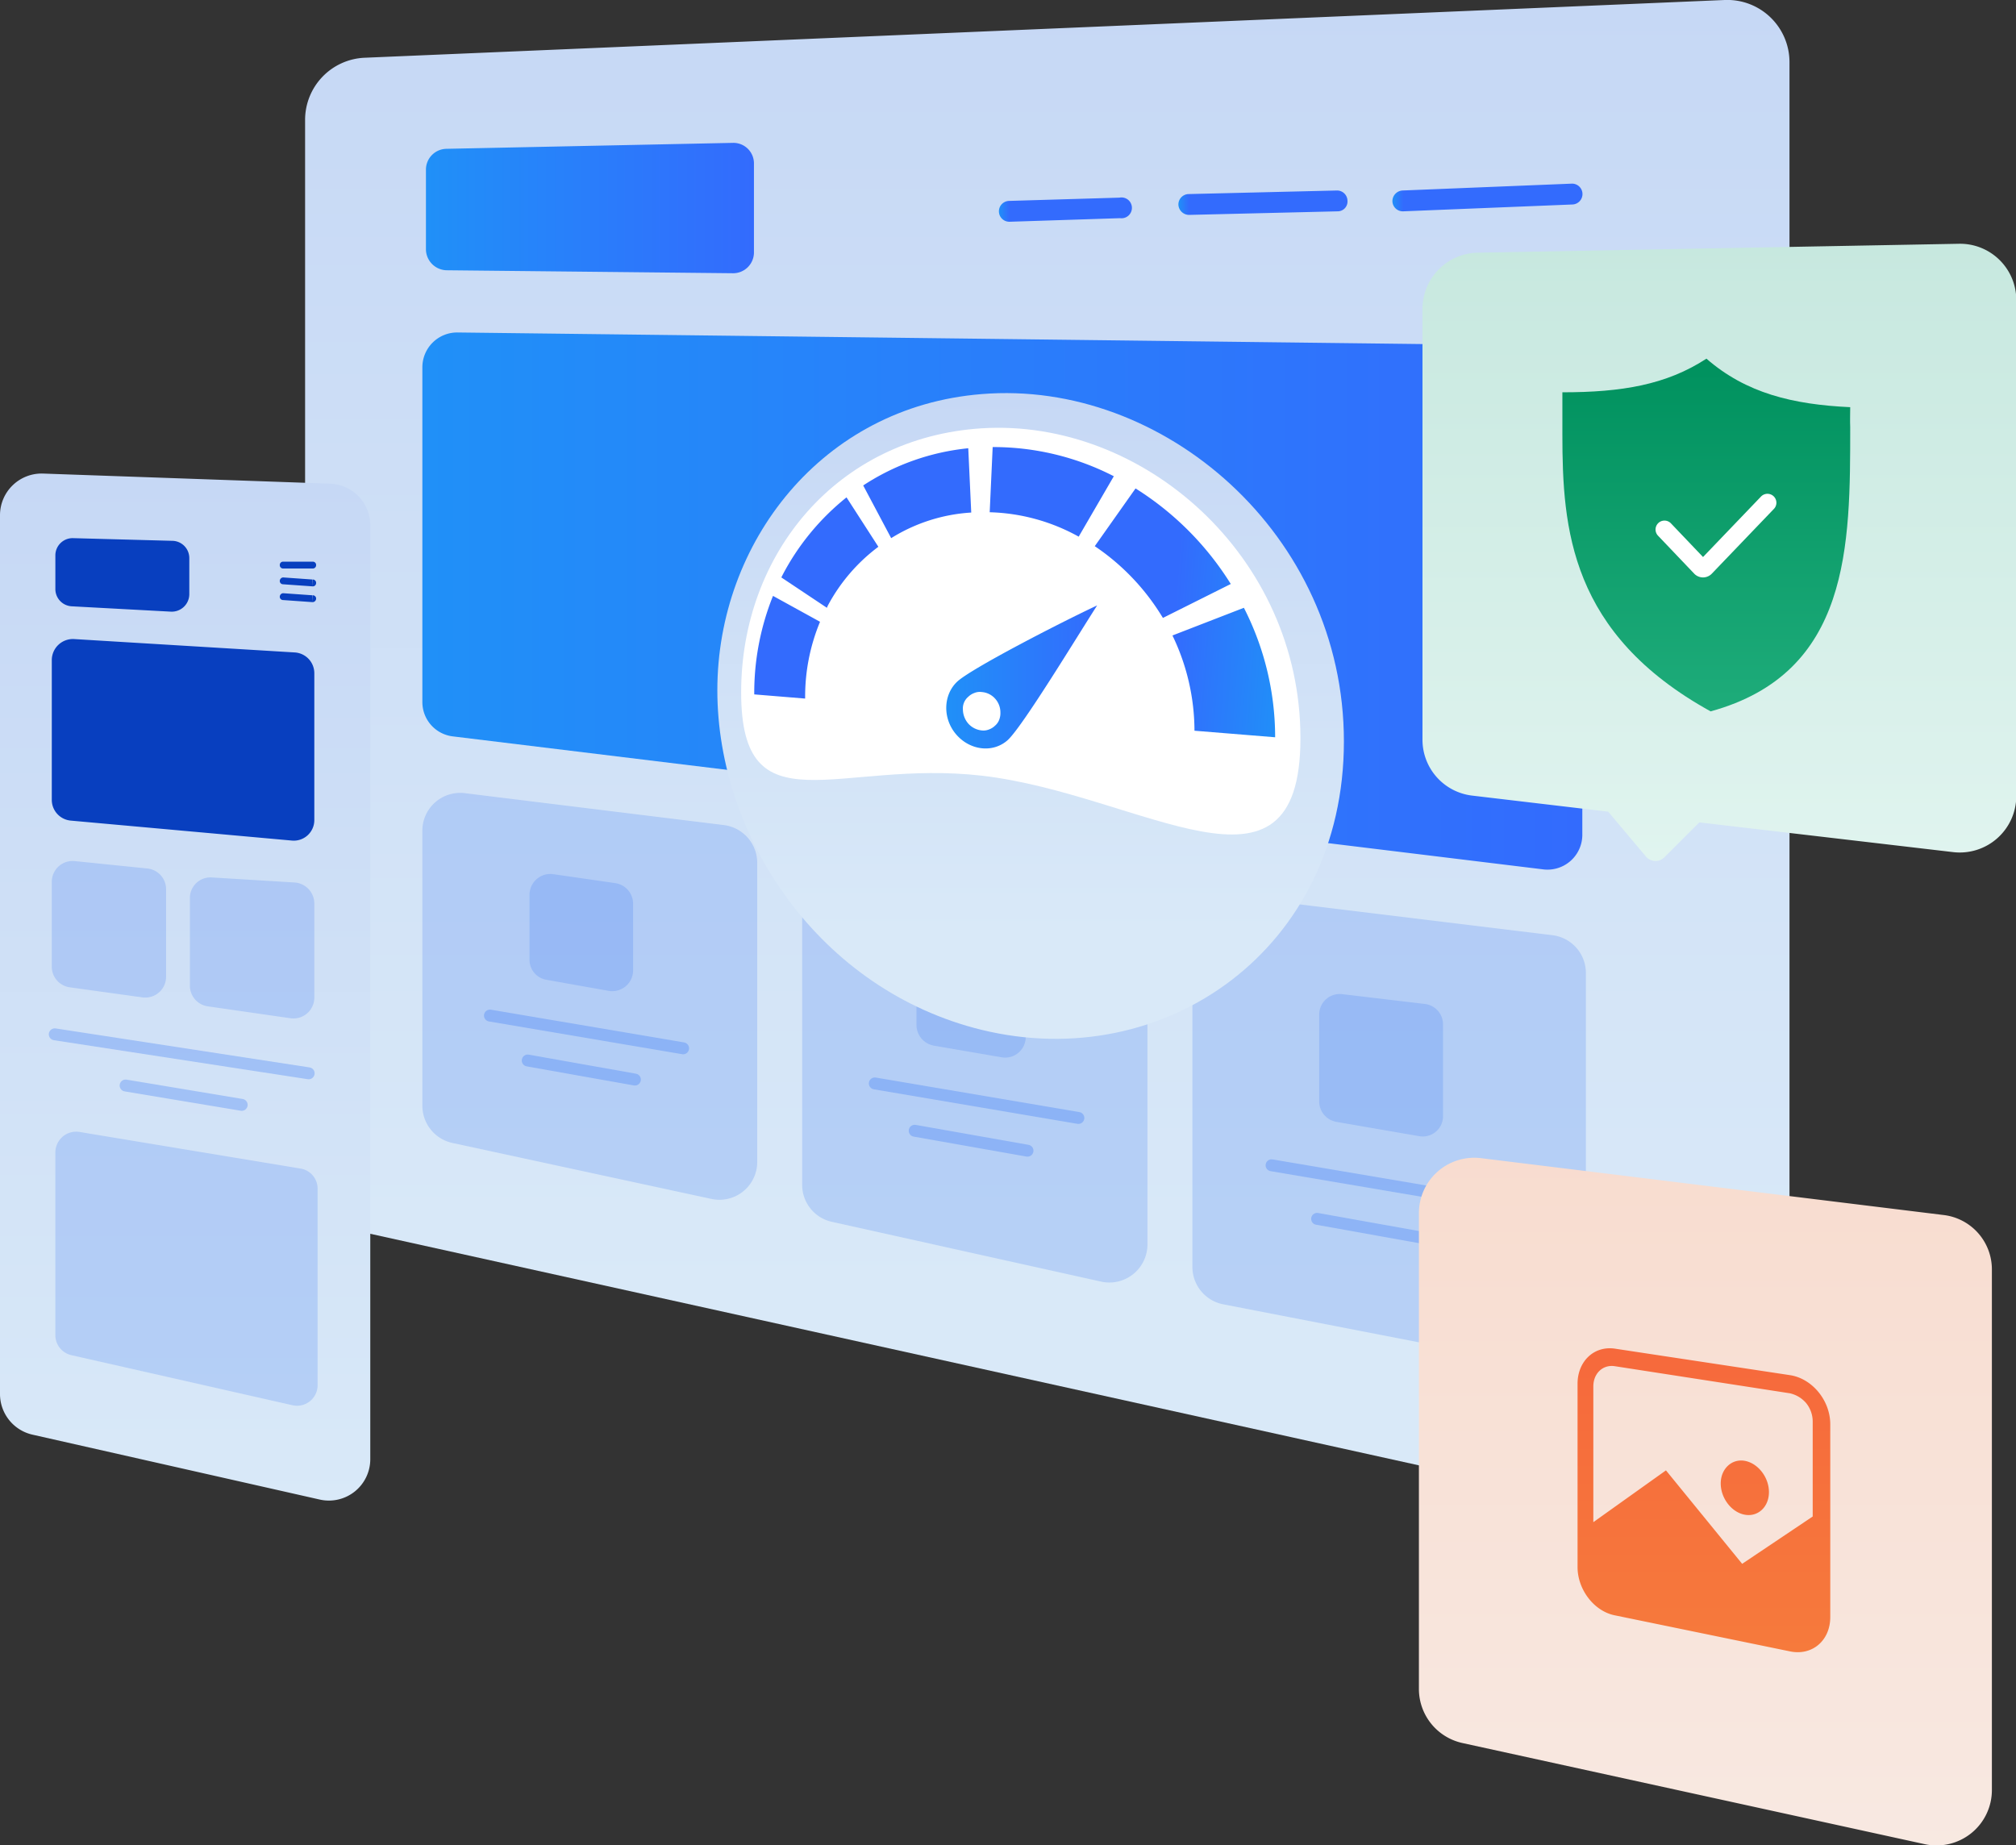 <svg xmlns="http://www.w3.org/2000/svg" xmlns:xlink="http://www.w3.org/1999/xlink" id="acd76986-a442-4297-bf12-2718954e4951" data-name="Layer 1" viewBox="0 0 677.3 620"><rect x="0" y="0" width="677.3" height="620" fill="#333333" stroke="none"/><defs><style>.a4d08645-e571-4695-aa12-8df15b9ab9c3,.a61f6462-a7c9-4c93-a3fa-c8e9ca5d2d5e,.e8e6c48a-59d8-4094-9ed1-f2e143478130{fill:none;}.f5b2d9b1-8305-4b25-b83f-056cd9c12353{fill:url(#a3427b19-317c-4fa8-9cc7-dd58f8ccd755);}.b5e11751-4034-43c3-a18c-45149390df39{fill:url(#f27a3ab9-6a68-40fc-8e09-27b6cb92826f);}.a052732c-ed29-4319-afe6-0e05c965599e{fill:url(#e19d8484-8dad-4592-b595-0ea431318a59);}.b6f8353e-f421-4514-8459-152c2b654b6b{fill:#3071f4;opacity:0.2;}.b6f8353e-f421-4514-8459-152c2b654b6b,.e8e6c48a-59d8-4094-9ed1-f2e143478130{isolation:isolate;}.e8e6c48a-59d8-4094-9ed1-f2e143478130{stroke:#3071f4;stroke-linejoin:round;stroke-width:4px;opacity:0.3;}.a61f6462-a7c9-4c93-a3fa-c8e9ca5d2d5e,.e8e6c48a-59d8-4094-9ed1-f2e143478130{stroke-linecap:round;}.aee3236b-136d-40f6-8504-66638827bdb8{fill:url(#b0839843-99c1-493b-8adb-af5bbc3391fd);}.b51da6d4-6461-4116-aaef-49411684487e{fill:url(#b4c904a6-c13e-4dcb-95cf-591dfe9cf329);}.b3dd88ba-23d3-43e7-8993-034b2b9ba062{fill:url(#a16a5f3d-c5d2-4cdb-ac31-c861821d3e5a);}.a2c5134f-ee05-4d04-a677-50dde18200e8{fill:url(#aa06947c-8574-4134-8f02-2392cf0bba56);}.b34e44b4-99ef-4faf-a217-e52500aaaf56{fill:url(#a6c70ebd-60c6-44c2-9dc6-f9ed5c36755b);}.b3411158-ab06-4299-87df-ee750042c629{fill:url(#f4929980-4166-4f8f-b902-73129d5c3885);}.b5cbc8c1-0dbb-4720-9680-3946474f93cf{fill:url(#aec1a1df-0e08-4af3-9c8e-6ec97811da08);}.b89a640d-3c1f-4d78-925e-7b5f08ac16c4{fill:url(#fd2c3e7f-bb00-4345-aeff-ded7e4c8e631);}.fe3a32a9-42d1-43c9-b3ce-86f7964fdc5a{clip-path:url(#b281bb4b-677d-4e3c-9b8d-c30195bdc6c2);}.a4e4f96b-449d-41b7-bbc0-074fea36adca,.a88625af-5207-479a-bbe2-939abf5f8b93,.aaecb2cd-52d2-4bd7-9ccf-7105d7a8e893,.bb4c1ebd-71a0-42ce-92f2-78b962bd68a7,.f99c4de0-c181-4b2a-ab3e-7967a449a2d7,.fd74c5ac-f247-4ed6-bf41-05fbc8a3f22f{fill-rule:evenodd;}.a4e4f96b-449d-41b7-bbc0-074fea36adca{fill:url(#fb8d680b-397e-4983-aa33-bfabd31c29d9);}.fd74c5ac-f247-4ed6-bf41-05fbc8a3f22f{fill:url(#e709af13-4860-48fa-8491-e3ff09db2bbf);}.b6bce755-eef1-4964-836c-21f143c5eb34{fill:url(#a3a27872-b42e-4d21-8c93-a7b9e05a49d7);}.a61f6462-a7c9-4c93-a3fa-c8e9ca5d2d5e{stroke:#fff;stroke-width:6px;}.f99c4de0-c181-4b2a-ab3e-7967a449a2d7{fill:url(#af3ad867-21df-4805-a413-cb1eabd28e33);}.aaecb2cd-52d2-4bd7-9ccf-7105d7a8e893{fill:#fff;}.bb4c1ebd-71a0-42ce-92f2-78b962bd68a7{fill:url(#b0f4defd-b75c-4a4d-ac91-1f78df956a39);}.a88625af-5207-479a-bbe2-939abf5f8b93{fill:url(#afe92bb3-be3e-4d63-8448-5399eb959b4d);}</style><linearGradient id="a3427b19-317c-4fa8-9cc7-dd58f8ccd755" x1="363.15" y1="622.91" x2="363.15" y2="185.5" gradientTransform="matrix(1, 0, 0, -1, 0, 622)" gradientUnits="userSpaceOnUse"><stop offset="0" stop-color="#c6d8f5"></stop><stop offset="1" stop-color="#d9e9f8"></stop></linearGradient><linearGradient id="f27a3ab9-6a68-40fc-8e09-27b6cb92826f" x1="154.4" y1="552.12" x2="264.57" y2="552.12" gradientTransform="matrix(1, 0, 0, -1, 0, 622)" gradientUnits="userSpaceOnUse"><stop offset="0" stop-color="#2090f8"></stop><stop offset="1" stop-color="#336bfd"></stop></linearGradient><linearGradient id="e19d8484-8dad-4592-b595-0ea431318a59" x1="153.24" y1="420.05" x2="542.91" y2="420.05" xlink:href="#f27a3ab9-6a68-40fc-8e09-27b6cb92826f"></linearGradient><linearGradient id="b0839843-99c1-493b-8adb-af5bbc3391fd" x1="346.91" y1="70.42" x2="350.5" y2="70.42" gradientTransform="matrix(1, 0, 0, 1, 0, 0)" xlink:href="#f27a3ab9-6a68-40fc-8e09-27b6cb92826f"></linearGradient><linearGradient id="b4c904a6-c13e-4dcb-95cf-591dfe9cf329" x1="407.22" y1="68.1" x2="410.78" y2="68.1" gradientTransform="matrix(1, 0, 0, 1, 0, 0)" xlink:href="#f27a3ab9-6a68-40fc-8e09-27b6cb92826f"></linearGradient><linearGradient id="a16a5f3d-c5d2-4cdb-ac31-c861821d3e5a" x1="479.13" y1="66.36" x2="482.75" y2="66.36" gradientTransform="matrix(1, 0, 0, 1, 0, 0)" xlink:href="#f27a3ab9-6a68-40fc-8e09-27b6cb92826f"></linearGradient><linearGradient id="aa06947c-8574-4134-8f02-2392cf0bba56" x1="73.52" y1="463.38" x2="73.52" y2="114.31" xlink:href="#a3427b19-317c-4fa8-9cc7-dd58f8ccd755"></linearGradient><linearGradient id="a6c70ebd-60c6-44c2-9dc6-f9ed5c36755b" x1="74.87" y1="428.86" x2="29.89" y2="428.86" gradientTransform="matrix(1, 0, 0, -1, 0, 622)" gradientUnits="userSpaceOnUse"><stop offset="0" stop-color="#083fbf"></stop><stop offset="1" stop-color="#083fbf"></stop></linearGradient><linearGradient id="f4929980-4166-4f8f-b902-73129d5c3885" x1="105.27" y1="195.51" x2="106.43" y2="195.51" gradientTransform="matrix(1, 0, 0, 1, 0, 0)" xlink:href="#a6c70ebd-60c6-44c2-9dc6-f9ed5c36755b"></linearGradient><linearGradient id="aec1a1df-0e08-4af3-9c8e-6ec97811da08" x1="116.87" y1="373.43" x2="28.73" y2="373.43" xlink:href="#a6c70ebd-60c6-44c2-9dc6-f9ed5c36755b"></linearGradient><linearGradient id="fd2c3e7f-bb00-4345-aeff-ded7e4c8e631" x1="584.29" y1="235.4" x2="584.29" y2="-2.49" gradientTransform="matrix(1, 0, 0, -1, 0, 622)" gradientUnits="userSpaceOnUse"><stop offset="0" stop-color="#f8dccf"></stop><stop offset="1" stop-color="#f8e9e2"></stop></linearGradient><clipPath id="b281bb4b-677d-4e3c-9b8d-c30195bdc6c2" transform="translate(-11.3 0)"><rect id="b9bdca90-c529-45f1-a0f3-e4f4e6e3030e" data-name="SVGID" class="a4d08645-e571-4695-aa12-8df15b9ab9c3" x="541.3" y="453" width="85" height="102.1"></rect></clipPath><linearGradient id="fb8d680b-397e-4983-aa33-bfabd31c29d9" x1="583.74" y1="66.89" x2="583.74" y2="169.01" gradientTransform="matrix(1, 0, 0, -1, 0, 622)" gradientUnits="userSpaceOnUse"><stop offset="0" stop-color="#f67a3c"></stop><stop offset="0.99" stop-color="#f6693c"></stop></linearGradient><linearGradient id="e709af13-4860-48fa-8491-e3ff09db2bbf" x1="588.93" y1="540.09" x2="588.93" y2="332.72" gradientTransform="matrix(1, 0, 0, -1, 0, 622)" gradientUnits="userSpaceOnUse"><stop offset="0" stop-color="#c7e8df"></stop><stop offset="1" stop-color="#e0f4ef"></stop></linearGradient><linearGradient id="a3a27872-b42e-4d21-8c93-a7b9e05a49d7" x1="584.58" y1="501.45" x2="584.58" y2="383.03" gradientTransform="matrix(1, 0, 0, -1, 0, 622)" gradientUnits="userSpaceOnUse"><stop offset="0" stop-color="#00915e"></stop><stop offset="1" stop-color="#1eac7a"></stop></linearGradient><linearGradient id="af3ad867-21df-4805-a413-cb1eabd28e33" x1="357.55" y1="489.97" x2="357.55" y2="307.74" xlink:href="#a3427b19-317c-4fa8-9cc7-dd58f8ccd755"></linearGradient><linearGradient id="b0f4defd-b75c-4a4d-ac91-1f78df956a39" x1="444.81" y1="202.71" x2="406.24" y2="199.86" gradientTransform="matrix(1, 0, 0, 1, 0, 0)" xlink:href="#f27a3ab9-6a68-40fc-8e09-27b6cb92826f"></linearGradient><linearGradient id="afe92bb3-be3e-4d63-8448-5399eb959b4d" x1="329.24" y1="227.46" x2="379.89" y2="227.46" gradientTransform="matrix(1, 0, 0, 1, 0, 0)" xlink:href="#f27a3ab9-6a68-40fc-8e09-27b6cb92826f"></linearGradient></defs><path class="f5b2d9b1-8305-4b25-b83f-056cd9c12353" d="M113.8,40.2a20.9,20.9,0,0,1,20-20.8L590.7,0a20.9,20.9,0,0,1,21.8,20.9V493.8a20.9,20.9,0,0,1-25.4,20.4L130.2,413.3a20.9,20.9,0,0,1-16.4-20.4Z" transform="translate(-11.3 0)"></path><path class="b5e11751-4034-43c3-a18c-45149390df39" d="M154.4,56.9a7,7,0,0,1,6.8-6.9l96.3-2a6.9,6.9,0,0,1,7.1,6.9V84.8a7,7,0,0,1-7.1,7l-96.2-1a7.1,7.1,0,0,1-6.9-7Z" transform="translate(-11.3 0)"></path><path class="a052732c-ed29-4319-afe6-0e05c965599e" d="M153.2,123.3A11.7,11.7,0,0,1,165,111.7l366.5,4.4a11.6,11.6,0,0,1,11.4,11.6V280.6a11.7,11.7,0,0,1-13,11.5L163.4,247.4a11.6,11.6,0,0,1-10.2-11.5Z" transform="translate(-11.3 0)"></path><path class="b6f8353e-f421-4514-8459-152c2b654b6b" d="M153.2,279.1a12.7,12.7,0,0,1,14.4-12.6l86.9,10.7a12.8,12.8,0,0,1,11.2,12.7V390.4a12.7,12.7,0,0,1-15.4,12.4l-87-18.8a12.8,12.8,0,0,1-10.1-12.5Z" transform="translate(-11.3 0)"></path><path class="b6f8353e-f421-4514-8459-152c2b654b6b" d="M189.2,300.6a7,7,0,0,1,8-6.9l20.8,3a7,7,0,0,1,6,6.9V326a7,7,0,0,1-8.2,6.9L195,329.2a6.8,6.8,0,0,1-5.8-6.8Z" transform="translate(-11.3 0)"></path><path class="e8e6c48a-59d8-4094-9ed1-f2e143478130" d="M175.9,341.2l64.9,11" transform="translate(-11.3 0)"></path><path class="e8e6c48a-59d8-4094-9ed1-f2e143478130" d="M188.6,356.3l36,6.4" transform="translate(-11.3 0)"></path><path class="b6f8353e-f421-4514-8459-152c2b654b6b" d="M280.8,296.6a12.8,12.8,0,0,1,14.4-12.7l90.5,11.7a12.7,12.7,0,0,1,11.1,12.6V418.1a12.8,12.8,0,0,1-15.5,12.5l-90.5-20.1a12.7,12.7,0,0,1-10-12.4Z" transform="translate(-11.3 0)"></path><path class="b6f8353e-f421-4514-8459-152c2b654b6b" d="M411.9,313.9a12.8,12.8,0,0,1,14.3-12.7l106.7,13a12.8,12.8,0,0,1,11.2,12.7V446.4a12.8,12.8,0,0,1-15.2,12.5L422.2,438.2a12.8,12.8,0,0,1-10.3-12.6Z" transform="translate(-11.3 0)"></path><path class="b6f8353e-f421-4514-8459-152c2b654b6b" d="M319.2,320.7a7,7,0,0,1,8-6.9l22.7,3.3a7.1,7.1,0,0,1,6,6.9v24.4a6.9,6.9,0,0,1-8.2,6.8L325,351.3a7.1,7.1,0,0,1-5.8-6.9Z" transform="translate(-11.3 0)"></path><path class="e8e6c48a-59d8-4094-9ed1-f2e143478130" d="M305.2,364l68.4,11.6" transform="translate(-11.3 0)"></path><path class="e8e6c48a-59d8-4094-9ed1-f2e143478130" d="M318.6,379.9l37.9,6.7" transform="translate(-11.3 0)"></path><path class="b6f8353e-f421-4514-8459-152c2b654b6b" d="M454.5,340.9a6.9,6.9,0,0,1,7.7-6.9l27.8,3.3a6.9,6.9,0,0,1,6.1,6.9v30.7a6.8,6.8,0,0,1-8.1,6.8l-27.8-4.8a7,7,0,0,1-5.7-6.8Z" transform="translate(-11.3 0)"></path><path class="e8e6c48a-59d8-4094-9ed1-f2e143478130" d="M438.5,391.5l77.8,13.2" transform="translate(-11.3 0)"></path><path class="e8e6c48a-59d8-4094-9ed1-f2e143478130" d="M453.8,409.5l43,7.7" transform="translate(-11.3 0)"></path><path class="aee3236b-136d-40f6-8504-66638827bdb8" d="M350.3,67.5a3.5,3.5,0,1,0,.2,7Zm37.3,5.8a3.5,3.5,0,1,0-.2-6.9Zm-37.1,1.2,37.1-1.2-.2-6.9-37.1,1.1Z" transform="translate(-11.3 0)"></path><path class="b51da6d4-6461-4116-aaef-49411684487e" d="M410.6,65.2a3.5,3.5,0,0,0-3.4,3.6,3.6,3.6,0,0,0,3.6,3.4ZM460.7,71a3.3,3.3,0,0,0,3.3-3.6,3.5,3.5,0,0,0-3.5-3.4Zm-49.9,1.2L460.7,71l-.2-7-49.9,1.2Z" transform="translate(-11.3 0)"></path><path class="b3dd88ba-23d3-43e7-8993-034b2b9ba062" d="M482.5,64a3.6,3.6,0,0,0-3.4,3.7,3.5,3.5,0,0,0,3.6,3.3Zm57.1,4.7a3.5,3.5,0,0,0-.3-7ZM482.7,71l56.9-2.3-.3-7L482.5,64Z" transform="translate(-11.3 0)"></path><path class="a2c5134f-ee05-4d04-a677-50dde18200e8" d="M11.3,173a14,14,0,0,1,14.4-13.9l96.6,3.4a14,14,0,0,1,13.4,14V490.3a13.9,13.9,0,0,1-17,13.5L22.2,482a14,14,0,0,1-10.9-13.6Z" transform="translate(-11.3 0)"></path><path class="e8e6c48a-59d8-4094-9ed1-f2e143478130" d="M29.7,347.5,115,360.6" transform="translate(-11.3 0)"></path><path class="e8e6c48a-59d8-4094-9ed1-f2e143478130" d="M53.5,364.7l39,6.5" transform="translate(-11.3 0)"></path><path class="b34e44b4-99ef-4faf-a217-e52500aaaf56" d="M29.9,186.6a5.8,5.8,0,0,1,5.9-5.8l33.4.9a5.8,5.8,0,0,1,5.7,5.8v12.2a5.9,5.9,0,0,1-6.1,5.8l-33.4-1.8a5.8,5.8,0,0,1-5.5-5.8Z" transform="translate(-11.3 0)"></path><path class="b3411158-ab06-4299-87df-ee750042c629" d="M106.4,188.7a1.1,1.1,0,0,0-1.1,1.2,1.1,1.1,0,0,0,1.1,1.1Zm10,2.3a1.1,1.1,0,0,0,1.1-1.1,1.1,1.1,0,0,0-1.1-1.2Zm-9.9,3a1.2,1.2,0,0,0-1.2,1.1,1.1,1.1,0,0,0,1.1,1.2Zm9.8,3a1.1,1.1,0,0,0,1.2-1.1,1.1,1.1,0,0,0-1.1-1.2Zm-9.8,2.3a1.2,1.2,0,0,0-1.2,1.1,1.1,1.1,0,0,0,1.1,1.2Zm9.8,3a1.2,1.2,0,0,0,1.2-1.1,1.1,1.1,0,0,0-1.1-1.2ZM106.4,191h10v-2.3h-10Zm0,5.3,9.9.7v-2.3l-9.9-.7Zm0,5.3,9.9.7V200l-9.9-.7Z" transform="translate(-11.3 0)"></path><path class="b5cbc8c1-0dbb-4720-9680-3946474f93cf" d="M28.7,221.7a7.1,7.1,0,0,1,7.4-7l74.2,4.5a7,7,0,0,1,6.6,6.9v49.4a6.9,6.9,0,0,1-7.6,6.9l-74.2-6.7a7,7,0,0,1-6.4-6.9Z" transform="translate(-11.3 0)"></path><path class="b6f8353e-f421-4514-8459-152c2b654b6b" d="M28.7,296.2a7,7,0,0,1,7.7-6.9l24.5,2.5a7,7,0,0,1,6.2,7v29.4a7,7,0,0,1-7.9,6.9l-24.5-3.4a7,7,0,0,1-6-6.9Z" transform="translate(-11.3 0)"></path><path class="b6f8353e-f421-4514-8459-152c2b654b6b" d="M75.1,301.7a6.9,6.9,0,0,1,7.4-6.9l27.9,1.7a7.1,7.1,0,0,1,6.5,7v31.7a7,7,0,0,1-8,6.9l-27.8-4a7,7,0,0,1-6-6.9Z" transform="translate(-11.3 0)"></path><path class="b6f8353e-f421-4514-8459-152c2b654b6b" d="M29.9,387.2a7,7,0,0,1,8.1-6.9l74.2,12.3a6.8,6.8,0,0,1,5.8,6.8v66a6.9,6.9,0,0,1-8.5,6.7L35.3,455.3a6.9,6.9,0,0,1-5.4-6.8Z" transform="translate(-11.3 0)"></path><path class="b89a640d-3c1f-4d78-925e-7b5f08ac16c4" d="M488,407.6a18.6,18.6,0,0,1,20.8-18.5l155.4,19.1a18.4,18.4,0,0,1,16.3,18.4V601.4A18.6,18.6,0,0,1,658,619.6l-155.4-34A18.6,18.6,0,0,1,488,567.5Z" transform="translate(-11.3 0)"></path><g class="fe3a32a9-42d1-43c9-b3ce-86f7964fdc5a"><path class="a4e4f96b-449d-41b7-bbc0-074fea36adca" d="M612.6,462l-58.8-8.9c-7-1-12.5,4.3-12.5,11.8v61.6c0,7.5,5.5,14.8,12.5,16.2l58.8,12.1c7.5,1.6,13.6-3.6,13.6-11.5V478.5C626.2,470.5,620.1,463.1,612.6,462Zm-58.8-3,58.8,9.1a10.1,10.1,0,0,1,5.5,3.3,9.9,9.9,0,0,1,2.2,6.1v32l-23.7,15.9L571,494l-24.4,17.4V465.8C546.6,461.4,549.8,458.4,553.8,459Zm43.7,49.9c4.4.8,8.1-2.6,8.1-7.6s-3.7-9.7-8.1-10.5-8.1,2.7-8.1,7.6S593,508.1,597.5,508.9Z" transform="translate(-11.3 0)"></path></g><path class="fd74c5ac-f247-4ed6-bf41-05fbc8a3f22f" d="M507.7,84.9a18.9,18.9,0,0,0-18.5,18.9V248.5a18.9,18.9,0,0,0,16.7,18.8l45.7,5.4,12.7,15.1a4.2,4.2,0,0,0,6.2.2l11.7-11.7h0l85.4,10a19,19,0,0,0,21.1-18.8V100.8a18.9,18.9,0,0,0-19.3-18.9Z" transform="translate(-11.3 0)"></path><path class="b6bce755-eef1-4964-836c-21f143c5eb34" d="M586,239c-47.2-26.1-49.8-61.3-49.8-93V131.8c19.9,0,34.9-2.5,48.4-11.3,13.3,11.6,29,15.4,48.3,16.3,0,2-.1,4.6,0,6.7C632.9,183.2,633,226.1,586,239Z" transform="translate(-11.3 0)"></path><path class="a61f6462-a7c9-4c93-a3fa-c8e9ca5d2d5e" d="M570.5,177.9l12.2,12.8a1.1,1.1,0,0,0,1.5,0l20.9-21.8" transform="translate(-11.3 0)"></path><path class="f99c4de0-c181-4b2a-ab3e-7967a449a2d7" d="M341.1,132.4c60.8-5,121.7,47,121.7,116.7S402.6,361,341.1,346c-54.3-13.3-88.8-64.5-88.8-114.1S287.5,136.7,341.1,132.4Z" transform="translate(-11.3 0)"></path><path class="aaecb2cd-52d2-4bd7-9ccf-7105d7a8e893" d="M448.2,248c0,60.5-53.3,18.8-107.1,12.6-48.2-5.5-80.8,18.6-80.8-28s32.3-85.6,80.8-88.7C395.4,140.5,448.2,186.9,448.2,248Z" transform="translate(-11.3 0)"></path><path class="bb4c1ebd-71a0-42ce-92f2-78b962bd68a7" d="M439.7,247.7l-27.1-2.2a73.9,73.9,0,0,0-7.4-32l24-9.3A95.6,95.6,0,0,1,439.7,247.7ZM402,207.6l-.5-.8a76.6,76.6,0,0,0-22.4-23.3l13.7-19.4a100.7,100.7,0,0,1,31.3,31l.7,1.1Zm-28.3-27.3a65,65,0,0,0-29.9-8.2l1-21.9a88.5,88.5,0,0,1,40.7,9.8Zm-63,.5-9.4-17.7a78.5,78.5,0,0,1,35.3-12.5l1,21.6A57.3,57.3,0,0,0,310.7,180.8Zm-21.6,23.4L273.8,194l.4-.8a82.2,82.2,0,0,1,21.5-26.1l10.7,16.6a59.8,59.8,0,0,0-17,19.8Zm-7.3,30.5-17.1-1.4a87.3,87.3,0,0,1,6.3-33.1l15.8,8.7A65.5,65.5,0,0,0,281.8,234.7Z" transform="translate(-11.3 0)"></path><path class="a88625af-5207-479a-bbe2-939abf5f8b93" d="M349.8,248.7c-5,4.4-12.7,3.4-17.3-2s-4.3-13.3.4-17.7,34.8-19.9,47-25.6C373.2,213.8,354.8,244.2,349.8,248.7Zm-8.7-16.2a6.7,6.7,0,0,1,4.5,2.2,6.9,6.9,0,0,1,1.8,4.7,6.1,6.1,0,0,1-.4,2.4,4.8,4.8,0,0,1-1.4,2,5.7,5.7,0,0,1-2.1,1.3,5,5,0,0,1-2.4.3,7,7,0,0,1-4.5-2.3,7.4,7.4,0,0,1-1.8-4.7,5.1,5.1,0,0,1,1.8-4.3,5.7,5.7,0,0,1,2.1-1.3A4.7,4.7,0,0,1,341.1,232.5Z" transform="translate(-11.3 0)"></path></svg>